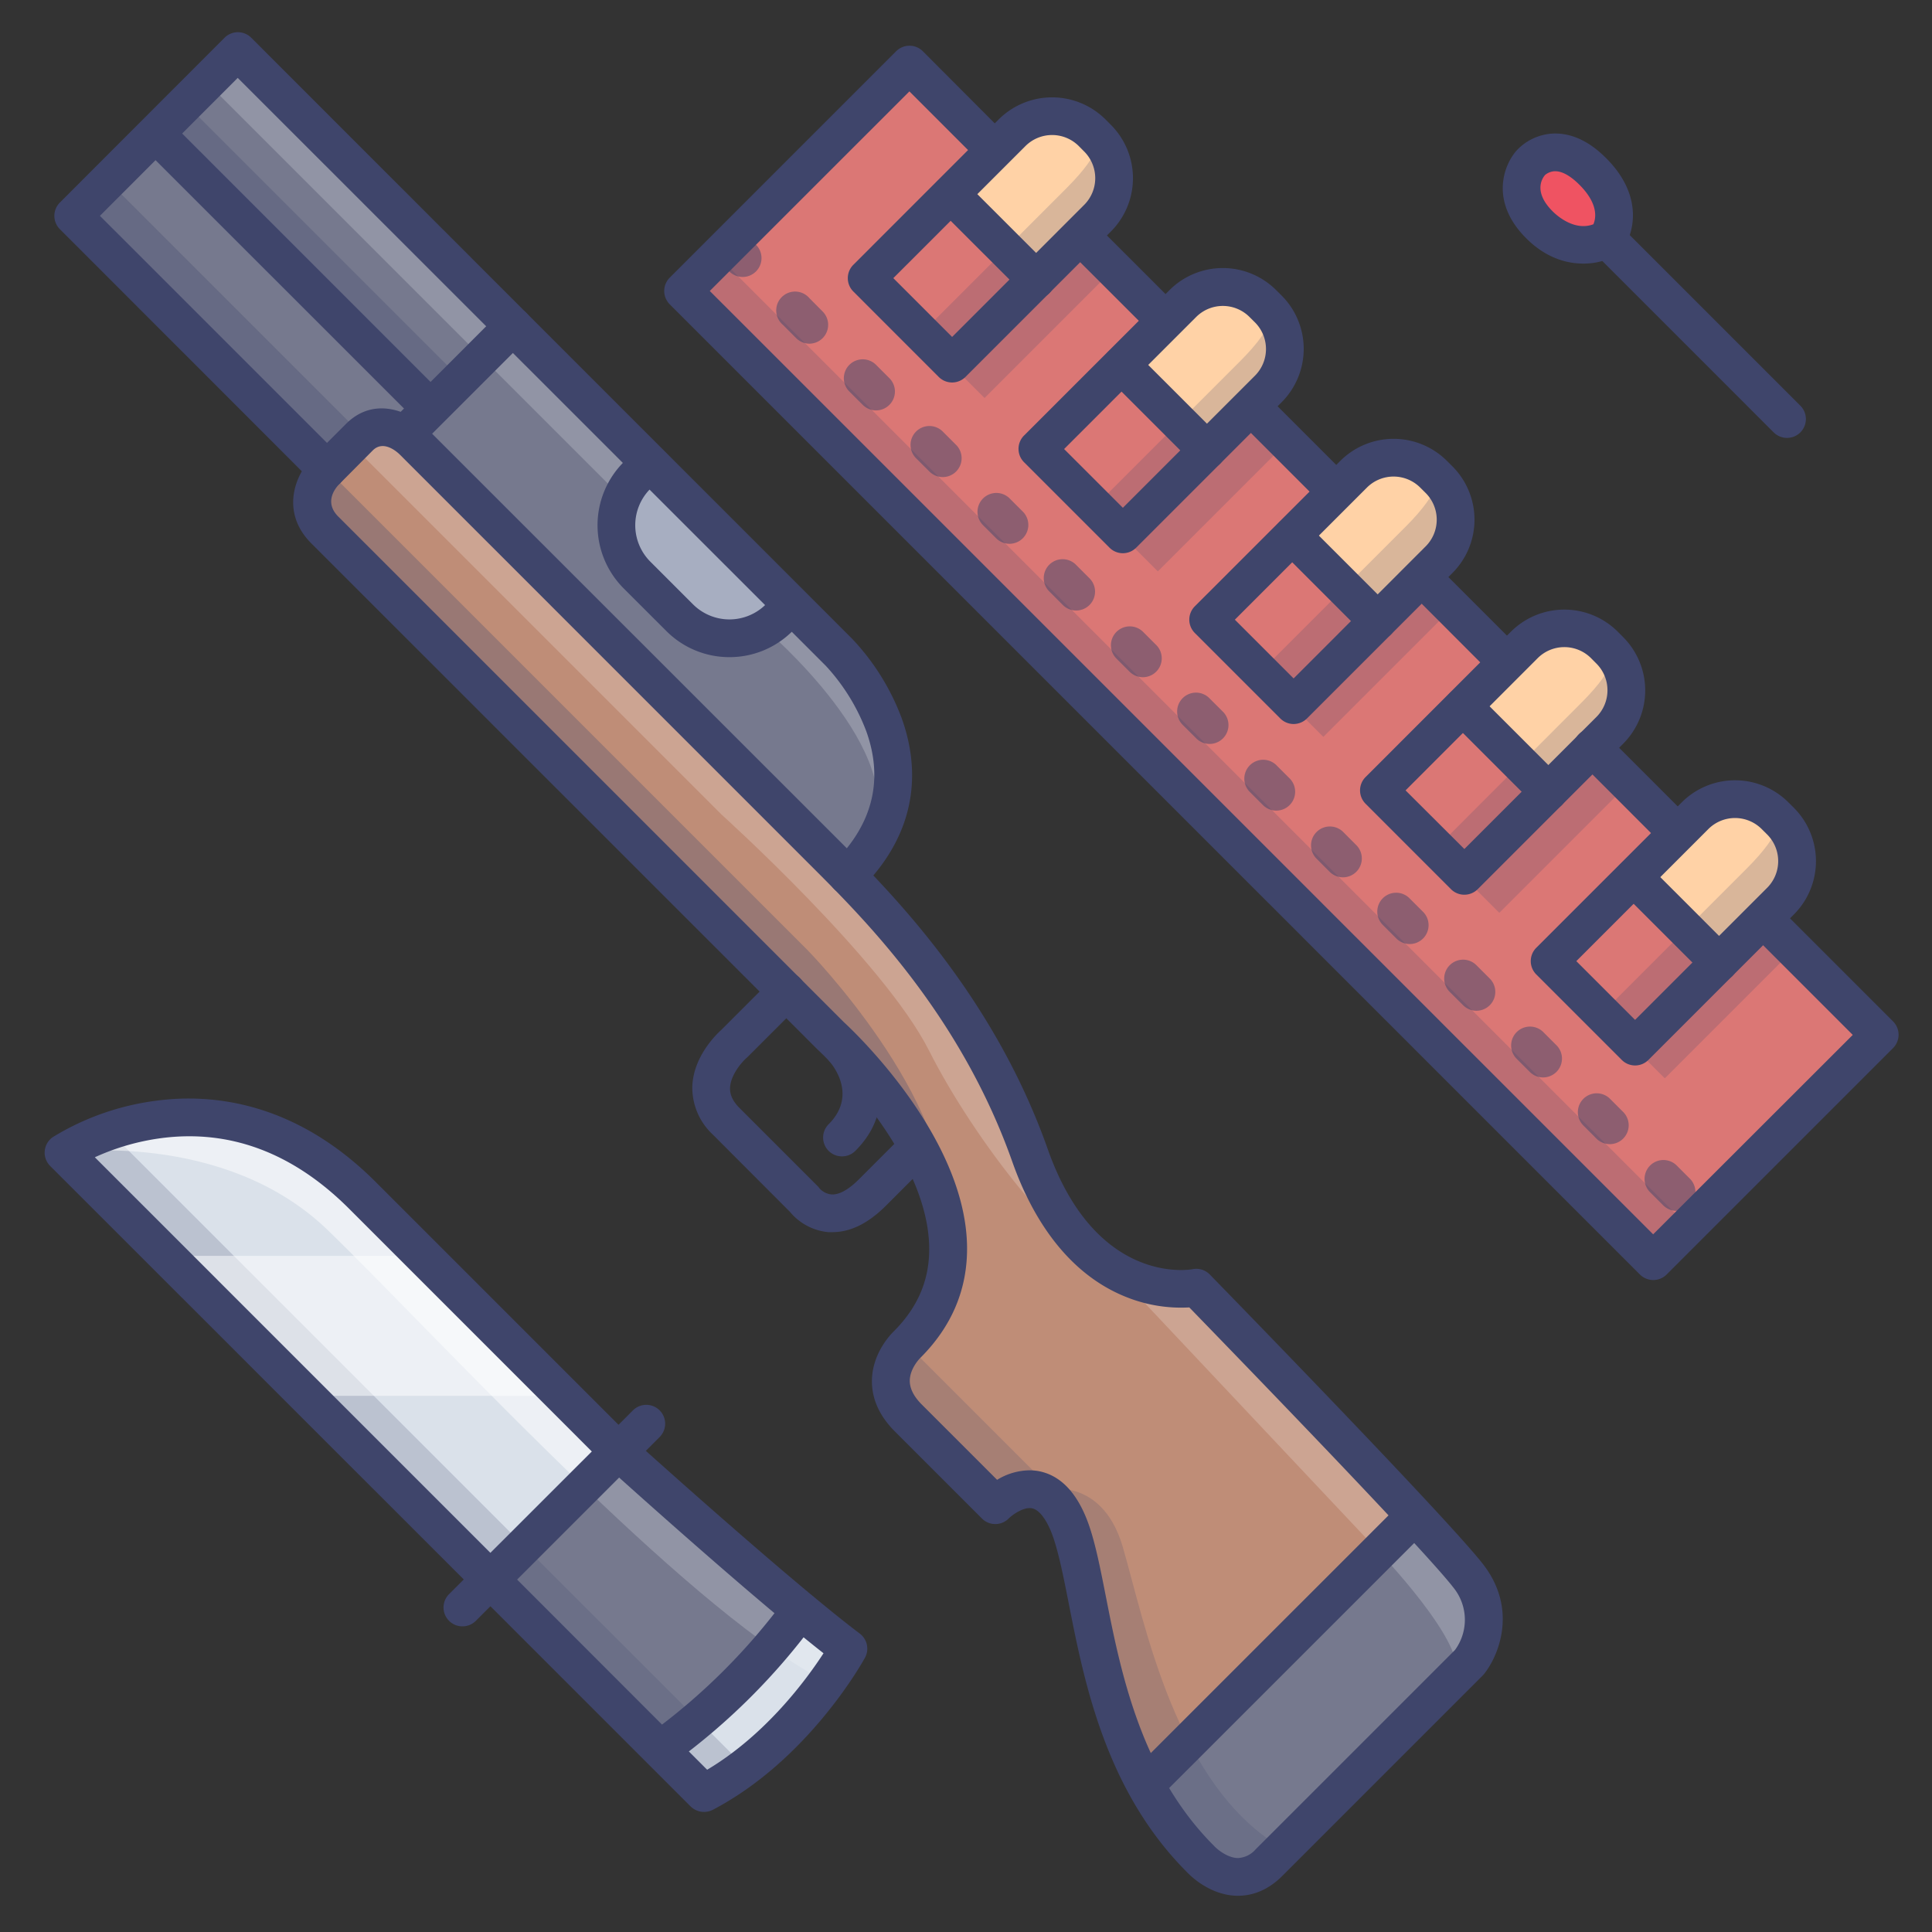 <?xml version="1.0" ?><svg viewBox="0 0 512 512" xmlns="http://www.w3.org/2000/svg"><rect x="0" y="0" width="512" height="512" fill="#333333" stroke="none"/><defs><style>.cls-1{fill:#a7aec1;}.cls-2{fill:#dae1ea;}.cls-3{fill:#76798e;}.cls-4{fill:#bf8d77;}.cls-5{fill:#ffd2a6;}.cls-6{fill:#db7775;}.cls-7{fill:#ef5362;}.cls-8{opacity:0.5;}.cls-9{fill:#3f456b;}.cls-10{opacity:0.3;}.cls-11{opacity:0.2;}.cls-12{fill:#fff;}</style></defs><title/><g id="Colors"><g data-name="&lt;编组&gt;" id="_编组_"><path class="cls-1" d="M209.84,160.36l-.3.3-3,3a18.7,18.7,0,0,1-26.37,0l-11.32-11.32a18.7,18.7,0,0,1,0-26.37l3.34-3.34Z"/><path class="cls-2" d="M163.92,384.66,130,418.6l-11.32-11.31L16.84,305.46S57.5,278.24,96,316.78Z"/><path class="cls-2" d="M224.85,436.87s-14,25.57-38.3,38.3l-11.43-11.43.82-.83A168.09,168.09,0,0,0,212,426.83l.1-.12C216.88,430.64,221.26,434.16,224.85,436.87Z"/><path class="cls-3" d="M212.13,426.71l-.1.12a168.09,168.09,0,0,1-36.09,36.08l-.82.83L130,418.6l33.94-33.94S191.5,409.59,212.13,426.71Z"/><path class="cls-4" d="M374.94,401.72l-.68.63L303.6,473c-14.38-26.35-14.93-56.45-20.67-69.6-7.24-16.6-19.16-4.53-19.16-4.53L240.68,375.8c-10.18-10.18-.3-19.46-.3-19.46,16.16-16.16,11.8-36,3.06-52-9.21-16.95-23.28-29.75-23.28-29.75l-11.77-11.77L86,140.43c-7.62-7.63.15-15.55.15-15.55l.45-.45,8.6-8.6c3.69-3.69,7.74-2.88,10.57-1.45A15.55,15.55,0,0,1,109.5,117L218,225.43c1.92,1.92,4.15,4.14,6.62,6.66,14.21,14.55,36,39.17,48.38,74.15,14.49,41,44.07,35,44.07,35S353.48,378.62,374.94,401.72Z"/><path class="cls-3" d="M389.15,417.69c9.05,11.77.22,22.86.22,22.86l-53.06,53.07c-9.05,9.05-18.18-1-18.18-1A84.84,84.84,0,0,1,303.6,473l70.66-70.67.68-.63C381.7,409,387,414.87,389.15,417.69Z"/><path class="cls-3" d="M222.4,172.92s30.68,30.68,2.21,59.15l0,0c-2.47-2.52-4.7-4.74-6.62-6.66L109.5,117a15.55,15.55,0,0,0-3.69-2.58l2.36-.16,27.76-27.77,36.22,36.22L168.81,126a18.7,18.7,0,0,0,0,26.37l11.32,11.32a18.7,18.7,0,0,0,26.37,0l3-3,.3-.3Z"/><path class="cls-3" d="M19.41,57.2,63.05,13.57l72.88,72.88-27.76,27.77-2.36.16c-2.83-1.43-6.88-2.24-10.57,1.45l-8.6,8.6Z"/><path class="cls-5" d="M471.86,217.61a15,15,0,0,1,0,21.21l-4.6,4.6L455.6,255.09h0L433,232.43l11.67-11.66,4.59-4.6a15,15,0,0,1,21.21,0Z"/><path class="cls-5" d="M426.61,172.36a15,15,0,0,1,0,21.21l-4.59,4.6-11.67,11.67L387.7,187.19l11.67-11.66,4.59-4.6a15,15,0,0,1,21.22,0Z"/><path class="cls-5" d="M381.37,127.11a15.06,15.06,0,0,1,0,21.22l-4.6,4.6L365.11,164.6h0l-22.64-22.65,11.67-11.66,4.59-4.6a15,15,0,0,1,21.21,0Z"/><path class="cls-5" d="M336.11,81.86a15,15,0,0,1,0,21.21l-4.6,4.6-11.66,11.67h0L297.2,96.68,308.87,85l4.59-4.6a15,15,0,0,1,21.21,0Z"/><path class="cls-5" d="M290.86,36.61a15,15,0,0,1,0,21.21l-4.59,4.6L274.6,74.09,252,51.44l11.67-11.67,4.59-4.59a15,15,0,0,1,21.22,0Z"/><polygon class="cls-6" points="455.6 255.09 433.31 277.36 410.67 254.71 432.94 232.43 455.58 255.08 455.6 255.09"/><rect class="cls-6" height="32.03" transform="translate(-34.66 335.58) rotate(-44.99)" width="31.5" x="372.13" y="193.64"/><polygon class="cls-6" points="365.11 164.6 342.82 186.87 320.18 164.22 342.45 141.94 365.1 164.59 365.11 164.6"/><polygon class="cls-6" points="319.85 119.34 297.56 141.61 274.92 118.96 297.19 96.68 319.83 119.33 319.85 119.34"/><rect class="cls-6" height="32.03" transform="translate(21.56 199.88) rotate(-44.99)" width="31.5" x="236.38" y="57.89"/><polygon class="cls-6" points="498.1 274.26 438.13 334.22 181.03 77.11 241 17.15 262.45 38.61 263.62 39.77 251.94 51.44 229.68 73.71 252.31 96.36 274.6 74.09 286.26 62.42 287.43 63.58 308.51 84.67 308.87 85.02 297.19 96.68 274.92 118.96 297.56 141.61 319.85 119.34 331.5 107.67 331.85 108.01 353.77 129.93 354.13 130.28 342.45 141.94 320.18 164.22 342.82 186.87 365.11 164.6 376.76 152.93 377.11 153.27 399.01 175.18 399.37 175.53 387.69 187.19 365.43 209.46 388.06 232.11 410.35 209.84 422.01 198.17 444.26 220.42 444.62 220.77 432.94 232.43 410.67 254.71 433.31 277.36 455.6 255.09 467.25 243.42 468.42 244.58 498.1 274.26"/></g><path class="cls-7" d="M425.84,63.32S417,68.62,408,59.6s-2.3-16.44-2.3-16.44,6.54-7.6,16.44,2.3S425.84,63.32,425.84,63.32Z"/><g class="cls-8"><path class="cls-9" d="M444.3,320.89a5,5,0,0,1-3.54-1.47l-3.53-3.53a5,5,0,0,1,7.07-7.07l3.53,3.53a5,5,0,0,1-3.53,8.54Zm-17.68-17.68a5,5,0,0,1-3.54-1.46l-3.53-3.54a5,5,0,0,1,7.07-7.07l3.54,3.54a5,5,0,0,1-3.54,8.53Zm-17.68-17.68a4.94,4.94,0,0,1-3.53-1.46l-3.54-3.54a5,5,0,0,1,7.07-7.07l3.54,3.54a5,5,0,0,1-3.54,8.53Zm-17.68-17.67a5,5,0,0,1-3.53-1.47l-3.54-3.53a5,5,0,1,1,7.08-7.07l3.53,3.53a5,5,0,0,1-3.54,8.54Zm-17.67-17.68a5,5,0,0,1-3.54-1.47l-3.53-3.53a5,5,0,1,1,7.07-7.07l3.53,3.53a5,5,0,0,1-3.53,8.54ZM355.91,232.5a5,5,0,0,1-3.54-1.46l-3.53-3.54a5,5,0,0,1,7.07-7.07l3.53,3.54a5,5,0,0,1-3.53,8.53Zm-17.68-17.68a5,5,0,0,1-3.53-1.46l-3.54-3.54a5,5,0,0,1,7.07-7.07l3.54,3.54a5,5,0,0,1-3.54,8.53Zm-17.68-17.67a5,5,0,0,1-3.53-1.47l-3.54-3.53a5,5,0,1,1,7.07-7.07l3.54,3.53a5,5,0,0,1-3.54,8.54Zm-17.67-17.68a5,5,0,0,1-3.54-1.47l-3.53-3.53a5,5,0,0,1,7.07-7.07l3.53,3.53a5,5,0,0,1,0,7.07A5,5,0,0,1,302.88,179.47ZM285.2,161.79a5,5,0,0,1-3.54-1.46l-3.53-3.54a5,5,0,1,1,7.07-7.07l3.53,3.53a5,5,0,0,1-3.53,8.54Zm-17.68-17.68a5,5,0,0,1-3.53-1.46l-3.54-3.54a5,5,0,0,1,7.07-7.07l3.54,3.54a5,5,0,0,1-3.54,8.53Zm-17.68-17.68a5,5,0,0,1-3.53-1.46l-3.54-3.53a5,5,0,0,1,7.07-7.08l3.54,3.54a5,5,0,0,1-3.54,8.53Zm-17.67-17.67a5,5,0,0,1-3.54-1.47l-3.54-3.53a5,5,0,1,1,7.08-7.07l3.53,3.53a5,5,0,0,1,0,7.07A5,5,0,0,1,232.17,108.76ZM214.49,91.08A5,5,0,0,1,211,89.62l-3.53-3.54A5,5,0,1,1,214.49,79L218,82.54a5,5,0,0,1-3.53,8.54ZM196.81,73.4a5,5,0,0,1-3.53-1.46l-3.54-3.54a5,5,0,0,1,7.07-7.07l3.54,3.54a5,5,0,0,1-3.54,8.53Z"/></g><g class="cls-10"><rect class="cls-9" height="13.07" transform="translate(77.83 -15.51) rotate(45)" width="95.08" x="10.1" y="79.66"/></g><g class="cls-10"><rect class="cls-9" height="13.07" transform="translate(72.16 -37.19) rotate(45)" width="103.08" x="29.44" y="61.98"/></g><g class="cls-11"><rect class="cls-9" height="13.07" transform="translate(234.19 -163.29) rotate(45)" width="363.61" x="132.4" y="194.51"/></g><g class="cls-11"><polygon class="cls-12" points="63.05 13.57 172.15 122.67 164.39 131.44 54.78 21.83 63.05 13.57"/></g><g class="cls-11"><path class="cls-12" d="M202.68,166.63s39.37,33.37,27.88,55.11c0,0,20.31-27-20.72-61.38Z"/></g><g class="cls-11"><path class="cls-12" d="M93.21,117.86l98.05,98.05s42.93,38.69,54.93,62.48,36.3,54.82,48.78,58c0,0-12.93-9.54-25.32-42.87s-62.76-79.21-62.76-79.21L109.5,117S100.23,110.84,93.21,117.86Z"/></g><g class="cls-11"><path class="cls-12" d="M295,336.43l69.68,74s25.38,26.27,20.78,34c0,0,18.73-13.44-3.72-35.54S317,341.25,317,341.25,303.89,341.59,295,336.43Z"/></g><g class="cls-10"><path class="cls-9" d="M86.64,124.43,214.15,251.94s38.66,39.58,36.17,70.36c0,0-10.88-28.47-41.93-59.52L86,140.43S78,133,86.64,124.43Z"/></g><g class="cls-11"><path class="cls-9" d="M240.38,356.34l36.84,36.84-13.45,5.71L240.68,375.8S232.16,362.24,240.38,356.34Z"/></g><g class="cls-11"><path class="cls-9" d="M275.35,395s16.38-5,22.21,15,14,63.48,42.44,79.91c0,0-10.46,16.1-23.45,1.15S291.91,444,286.6,420.26,275.35,395,275.35,395Z"/></g><g class="cls-11"><polygon class="cls-9" points="16.84 305.46 186.54 475.17 197.33 468.17 28.68 299.53 16.84 305.46"/></g><g class="cls-8"><path class="cls-12" d="M125.19,345.94c-46.83-47.3-67.58-61.47-108.35-40.48,0,0,42.43-6.11,70,20.52,14.83,14.32,41.29,42.52,68.31,68.41l10-10C152.24,372.47,138.48,359.35,125.19,345.94Z"/></g><g class="cls-11"><path class="cls-12" d="M224.85,436.87s-27.11-22.39-59.7-52.48l-10,10c23.25,22.27,46.91,42.82,63.92,51.32Z"/></g><g class="cls-8"><polygon class="cls-12" points="112.07 332.81 44.95 332.81 82.04 369.91 148.54 369.91 112.07 332.81"/></g><g class="cls-11"><path class="cls-9" d="M290.86,36.61s1.9,3.14-8.24,13.27L244,88.54l8.08,8.08,38.81-38.8S300.65,47.05,290.86,36.61Z"/></g><g class="cls-11"><rect class="cls-9" height="48.38" transform="translate(139.5 -168.87) rotate(45)" width="12.52" x="267.33" y="59.76"/></g><g class="cls-11"><path class="cls-9" d="M336.79,82.54s1.9,3.14-8.24,13.28L289.9,134.47l8.08,8.09,38.81-38.81S346.58,93,336.79,82.54Z"/></g><g class="cls-11"><rect class="cls-9" height="48.38" transform="translate(185.43 -187.89) rotate(45)" width="12.52" x="313.26" y="105.7"/></g><g class="cls-11"><path class="cls-9" d="M380.65,126.4s1.9,3.14-8.24,13.28l-38.65,38.65,8.08,8.09,38.81-38.81S390.44,136.84,380.65,126.4Z"/></g><g class="cls-11"><rect class="cls-9" height="48.38" transform="translate(229.29 -206.06) rotate(45)" width="12.52" x="357.12" y="149.56"/></g><g class="cls-11"><path class="cls-9" d="M427.28,173s1.91,3.14-8.23,13.27L380.39,225l8.09,8.08,38.8-38.8S437.08,183.48,427.28,173Z"/></g><g class="cls-11"><rect class="cls-9" height="48.38" transform="translate(275.92 -225.38) rotate(45)" width="12.52" x="403.75" y="196.19"/></g><g class="cls-11"><path class="cls-9" d="M471.14,216.89s1.9,3.14-8.24,13.28l-38.65,38.65,8.08,8.09,38.81-38.81S480.93,227.33,471.14,216.89Z"/></g><g class="cls-11"><rect class="cls-9" height="48.38" transform="translate(319.78 -243.54) rotate(45)" width="12.52" x="447.61" y="240.05"/></g></g><g id="Lines"><path class="cls-9" d="M328.1,502.4h-.34c-7.16-.17-12.32-5.31-13.24-6.3-21.52-21.57-27.18-50.28-31.31-71.26-1.59-8.08-3-15.07-4.86-19.42-1.47-3.36-3.2-5.39-4.88-5.71-2.15-.41-5.09,1.65-6.17,2.72a5,5,0,0,1-7.07,0l-23.09-23.09c-4.1-4.11-6.14-8.66-6.07-13.54.12-7.23,5-12.21,5.81-13,6.5-6.51,9.56-13.89,9.36-22.55-.58-25.36-29.16-51.7-29.45-52a1.29,1.29,0,0,1-.17-.16L82.5,144c-8.16-8.16-4.4-18,.11-22.58l9.09-9.09c7.41-7.41,16.82-3.38,21.33,1.13L222.55,222.94c13.19,13.17,40.65,40.59,55.13,81.63,12.9,36.52,38.1,31.83,38.35,31.78a5,5,0,0,1,4.58,1.41c2.59,2.65,63.37,65,72.5,76.88s4.07,24.13.17,29c-.12.14-.24.28-.38.42l-53.06,53.06C335.54,501.45,331.14,502.4,328.1,502.4ZM272.85,389.65a13.64,13.64,0,0,1,2.43.22c5.2,1,9.31,4.85,12.23,11.55,2.34,5.35,3.81,12.83,5.52,21.49,3.88,19.74,9.2,46.76,28.63,66.19l.16.17c.79.84,3.49,3.09,6.22,3.13h.07a6.63,6.63,0,0,0,4.66-2.32l52.82-52.82a13.53,13.53,0,0,0-.41-16.52c-7.95-10.34-59.92-63.86-70-74.26a39,39,0,0,1-16.55-2.69c-17-6.68-25.87-23.2-30.35-35.89C254.53,269,229.12,243.64,215.48,230L106,120.51c-1-1-4.47-3.89-7.21-1.15l-9,9.06c-1.21,1.29-3.79,4.83-.15,8.47l134,134c2.26,2.07,31.94,29.88,32.63,59,.27,11.41-3.88,21.47-12.33,29.92l-.11.11h0s-2.71,2.69-2.73,6c0,2.05,1.05,4.15,3.14,6.25l20,20A16.83,16.83,0,0,1,272.85,389.65Z"/><path class="cls-9" d="M224.61,237.07a5,5,0,0,1-3.54-8.54c10.23-10.23,13.1-21.91,8.51-34.72a53.09,53.09,0,0,0-10.73-17.36L63,20.64,26.48,57.2l63.69,63.69A5,5,0,0,1,83.1,128L15.87,60.74a5,5,0,0,1,0-7.07L59.51,10a5,5,0,0,1,7.07,0L225.93,169.39a62.37,62.37,0,0,1,12.94,20.71c4.25,11.61,5.84,28.93-10.73,45.5A5,5,0,0,1,224.61,237.07Z"/><path class="cls-9" d="M111.5,110.66A5,5,0,0,1,108,109.2L38.82,40.05A5,5,0,0,1,45.89,33L115,102.12a5,5,0,0,1-3.54,8.54Z"/><path class="cls-9" d="M220.63,326.53c-.38,0-.76,0-1.14,0a15,15,0,0,1-10.13-5.36L188.9,300.67a17,17,0,0,1-5.43-12.78c.31-8,6.45-13.85,7.73-15l13.65-13.65a5,5,0,1,1,7.07,7.07l-13.76,13.76a3.45,3.45,0,0,1-.28.26c-1.17,1-4.3,4.52-4.41,8-.06,1.82.76,3.55,2.5,5.29l20.66,20.66a3.6,3.6,0,0,1,.51.6h0a4.91,4.91,0,0,0,3.22,1.66c2,.12,4.52-1.26,7.25-4l11.18-11.18a5,5,0,1,1,7.07,7.08l-11.18,11.18C230.08,324.21,225.36,326.53,220.63,326.53Z"/><path class="cls-9" d="M223.13,306.45A5,5,0,0,1,219.6,305a5,5,0,0,1,0-7.07c7.41-7.41,1.53-15.11.28-16.58a5,5,0,0,1,7.54-6.57c4.76,5.43,10.73,18.74-.75,30.22A5,5,0,0,1,223.13,306.45Z"/><path class="cls-9" d="M304,477.62a5,5,0,0,1-3.53-8.54l70.27-70.26a5,5,0,0,1,7.07,7.07l-70.27,70.26A5,5,0,0,1,304,477.62Z"/><path class="cls-9" d="M108.16,119.22a5,5,0,0,1-3.53-8.53l27.76-27.77A5,5,0,1,1,139.46,90L111.7,117.76A5,5,0,0,1,108.16,119.22Z"/><path class="cls-9" d="M193.31,174.15a23.57,23.57,0,0,1-16.72-6.92l-11.32-11.31a23.68,23.68,0,0,1,0-33.45l3.34-3.33a5,5,0,0,1,7.07,7.07l-3.34,3.33a13.66,13.66,0,0,0,0,19.3l11.32,11.32a13.66,13.66,0,0,0,19.3,0l3-3a5,5,0,0,1,7.07,7.07l-3,3A23.57,23.57,0,0,1,193.31,174.15Z"/><path class="cls-9" d="M130,423.6a5,5,0,0,1-3.53-1.46L13.3,309a5,5,0,0,1,.75-7.69,69.33,69.33,0,0,1,27.27-9.6c14.79-2,36.9.18,58.25,21.53l67.88,67.88a5,5,0,0,1-7.07,7.08L92.5,320.31c-14.83-14.82-31.6-21.1-49.86-18.68a61.86,61.86,0,0,0-17.51,5.06L133.51,415.07A5,5,0,0,1,130,423.6Z"/><path class="cls-9" d="M122.55,431a5,5,0,0,1-3.54-8.54L167.8,373.7a5,5,0,0,1,7.07,7.07l-48.79,48.79A5,5,0,0,1,122.55,431Z"/><path class="cls-9" d="M186.54,480.17a5,5,0,0,1-3.53-1.46l-56.57-56.57a5,5,0,0,1,7.07-7.07L187.4,469c15.66-9.33,26.44-24.09,30.84-30.87-20.2-15.87-56.07-48.27-57.68-49.72a5,5,0,1,1,6.71-7.42c.41.38,41.77,37.73,60.58,51.93a5,5,0,0,1,1.38,6.39c-.61,1.1-15,27.05-40.37,40.33A5,5,0,0,1,186.54,480.17Z"/><path class="cls-9" d="M175.94,467.91a5,5,0,0,1-2.84-9.12h0A164.41,164.41,0,0,0,208,423.88a5,5,0,0,1,8.08,5.9A171.76,171.76,0,0,1,178.76,467,5,5,0,0,1,175.94,467.91Z"/><path class="cls-9" d="M388.07,237.11a5,5,0,0,1-3.54-1.46L361.89,213a5,5,0,0,1,0-7.07l38.53-38.54a20.05,20.05,0,0,1,28.29,0l1.43,1.44a20,20,0,0,1,0,28.28L391.6,235.65A5,5,0,0,1,388.07,237.11Zm-15.58-27.65L388.07,225l35-35a10,10,0,0,0,0-14.14l-1.43-1.44a10,10,0,0,0-14.14,0Z"/><path class="cls-9" d="M342.82,191.87a5,5,0,0,1-3.53-1.47l-22.65-22.65a5,5,0,0,1,0-7.07l38.54-38.53a20,20,0,0,1,28.28,0l1.44,1.43a20,20,0,0,1,0,28.28L346.36,190.4A5,5,0,0,1,342.82,191.87Zm-15.57-27.65,15.57,15.57,35-35a10,10,0,0,0,0-14.14l-1.44-1.43a10,10,0,0,0-14.14,0Z"/><path class="cls-9" d="M410.34,214.84a5,5,0,0,1-3.53-1.47l-22.65-22.65a5,5,0,0,1,7.07-7.07l22.65,22.65a5,5,0,0,1-3.54,8.54Z"/><path class="cls-9" d="M365.1,169.59a5,5,0,0,1-3.54-1.46l-22.64-22.65a5,5,0,0,1,7.07-7.07l22.64,22.65a5,5,0,0,1-3.53,8.53Z"/><path class="cls-9" d="M433.31,282.36a5,5,0,0,1-3.53-1.47l-22.65-22.65a5,5,0,0,1,0-7.07l38.54-38.53a20,20,0,0,1,28.28,0l1.44,1.43a20,20,0,0,1,0,28.28l-38.54,38.54A5,5,0,0,1,433.31,282.36Zm-15.57-27.65,15.57,15.57,35-35a10,10,0,0,0,0-14.14l-1.44-1.43a10,10,0,0,0-14.14,0Z"/><path class="cls-9" d="M455.59,260.08a5,5,0,0,1-3.54-1.46L429.41,236a5,5,0,0,1,7.07-7.07l22.64,22.65a5,5,0,0,1-3.53,8.53Z"/><path class="cls-9" d="M297.56,146.61a5,5,0,0,1-3.53-1.47l-22.65-22.65a5,5,0,0,1,0-7.07l38.54-38.53a20,20,0,0,1,28.28,0l1.44,1.43a20,20,0,0,1,0,28.28L301.1,145.14A5,5,0,0,1,297.56,146.61ZM282,119l15.57,15.57,35-35a10,10,0,0,0,0-14.14L331.13,84A10,10,0,0,0,317,84Z"/><path class="cls-9" d="M252.32,101.36a5,5,0,0,1-3.54-1.46L226.14,77.25a5,5,0,0,1,0-7.07l38.53-38.54a20.05,20.05,0,0,1,28.29,0l1.43,1.44a20,20,0,0,1,0,28.28L255.85,99.9A5,5,0,0,1,252.32,101.36ZM236.74,73.71l15.58,15.58,35-35a10,10,0,0,0,0-14.14l-1.43-1.44a10,10,0,0,0-14.14,0Z"/><path class="cls-9" d="M319.84,124.33a5,5,0,0,1-3.54-1.46l-22.64-22.65a5,5,0,0,1,7.07-7.07l22.64,22.65a5,5,0,0,1-3.53,8.53Z"/><path class="cls-9" d="M274.59,79.09a5,5,0,0,1-3.53-1.47L248.41,55a5,5,0,0,1,7.07-7.07l22.65,22.65a5,5,0,0,1-3.54,8.54Z"/><path class="cls-9" d="M419.55,69.85c-4.56,0-10-1.61-15.1-6.71-9.78-9.79-5.9-19.53-2.47-23.32a14.11,14.11,0,0,1,9.68-4.43c4.77-.16,9.49,2,14,6.54,10.3,10.3,7.2,20.5,4.12,24.46a5.1,5.1,0,0,1-1.37,1.21A17.75,17.75,0,0,1,419.55,69.85Zm6.29-6.53h0ZM412.18,45.38H412a4.31,4.31,0,0,0-2.55,1c-.07.09,0,0-.08.1-.74.9-3,4.46,2.12,9.55,1,1,5.71,5.32,10.78,3.4.72-1.7,1.31-5.45-3.71-10.47C416.22,46.62,414,45.38,412.18,45.38Z"/><path class="cls-9" d="M473.57,116.05a5,5,0,0,1-3.53-1.47L422.31,66.85a5,5,0,0,1,7.07-7.07l47.73,47.73a5,5,0,0,1-3.54,8.54Z"/><path class="cls-9" d="M438.14,339.22a5,5,0,0,1-3.54-1.46L177.49,80.65a5,5,0,0,1,0-7.07l60-60a5,5,0,0,1,7.07,0L266,35.08a5,5,0,1,1-7.07,7.07L241,24.22,188.1,77.11l250,250L491,274.26l-26.15-26.15A5,5,0,1,1,472,241l29.68,29.68a5,5,0,0,1,0,7.07l-60,60A5,5,0,0,1,438.14,339.22Z"/><path class="cls-9" d="M444.26,225.42a5,5,0,0,1-3.53-1.46L418.48,201.7a5,5,0,1,1,7.07-7.07l22.25,22.26a5,5,0,0,1-3.54,8.53Z"/><path class="cls-9" d="M399,180.18a5,5,0,0,1-3.54-1.47L373.57,156.8a5,5,0,0,1,7.07-7.07l21.91,21.91a5,5,0,0,1-3.53,8.54Z"/><path class="cls-9" d="M353.77,134.93a5,5,0,0,1-3.53-1.46l-21.93-21.93a5,5,0,0,1,7.07-7.07l21.93,21.93a5,5,0,0,1-3.54,8.53Z"/><path class="cls-9" d="M308.51,89.67A5,5,0,0,1,305,88.21L283.89,67.12A5,5,0,1,1,291,60.05l21.09,21.09a5,5,0,0,1-3.54,8.53Z"/></g></svg>